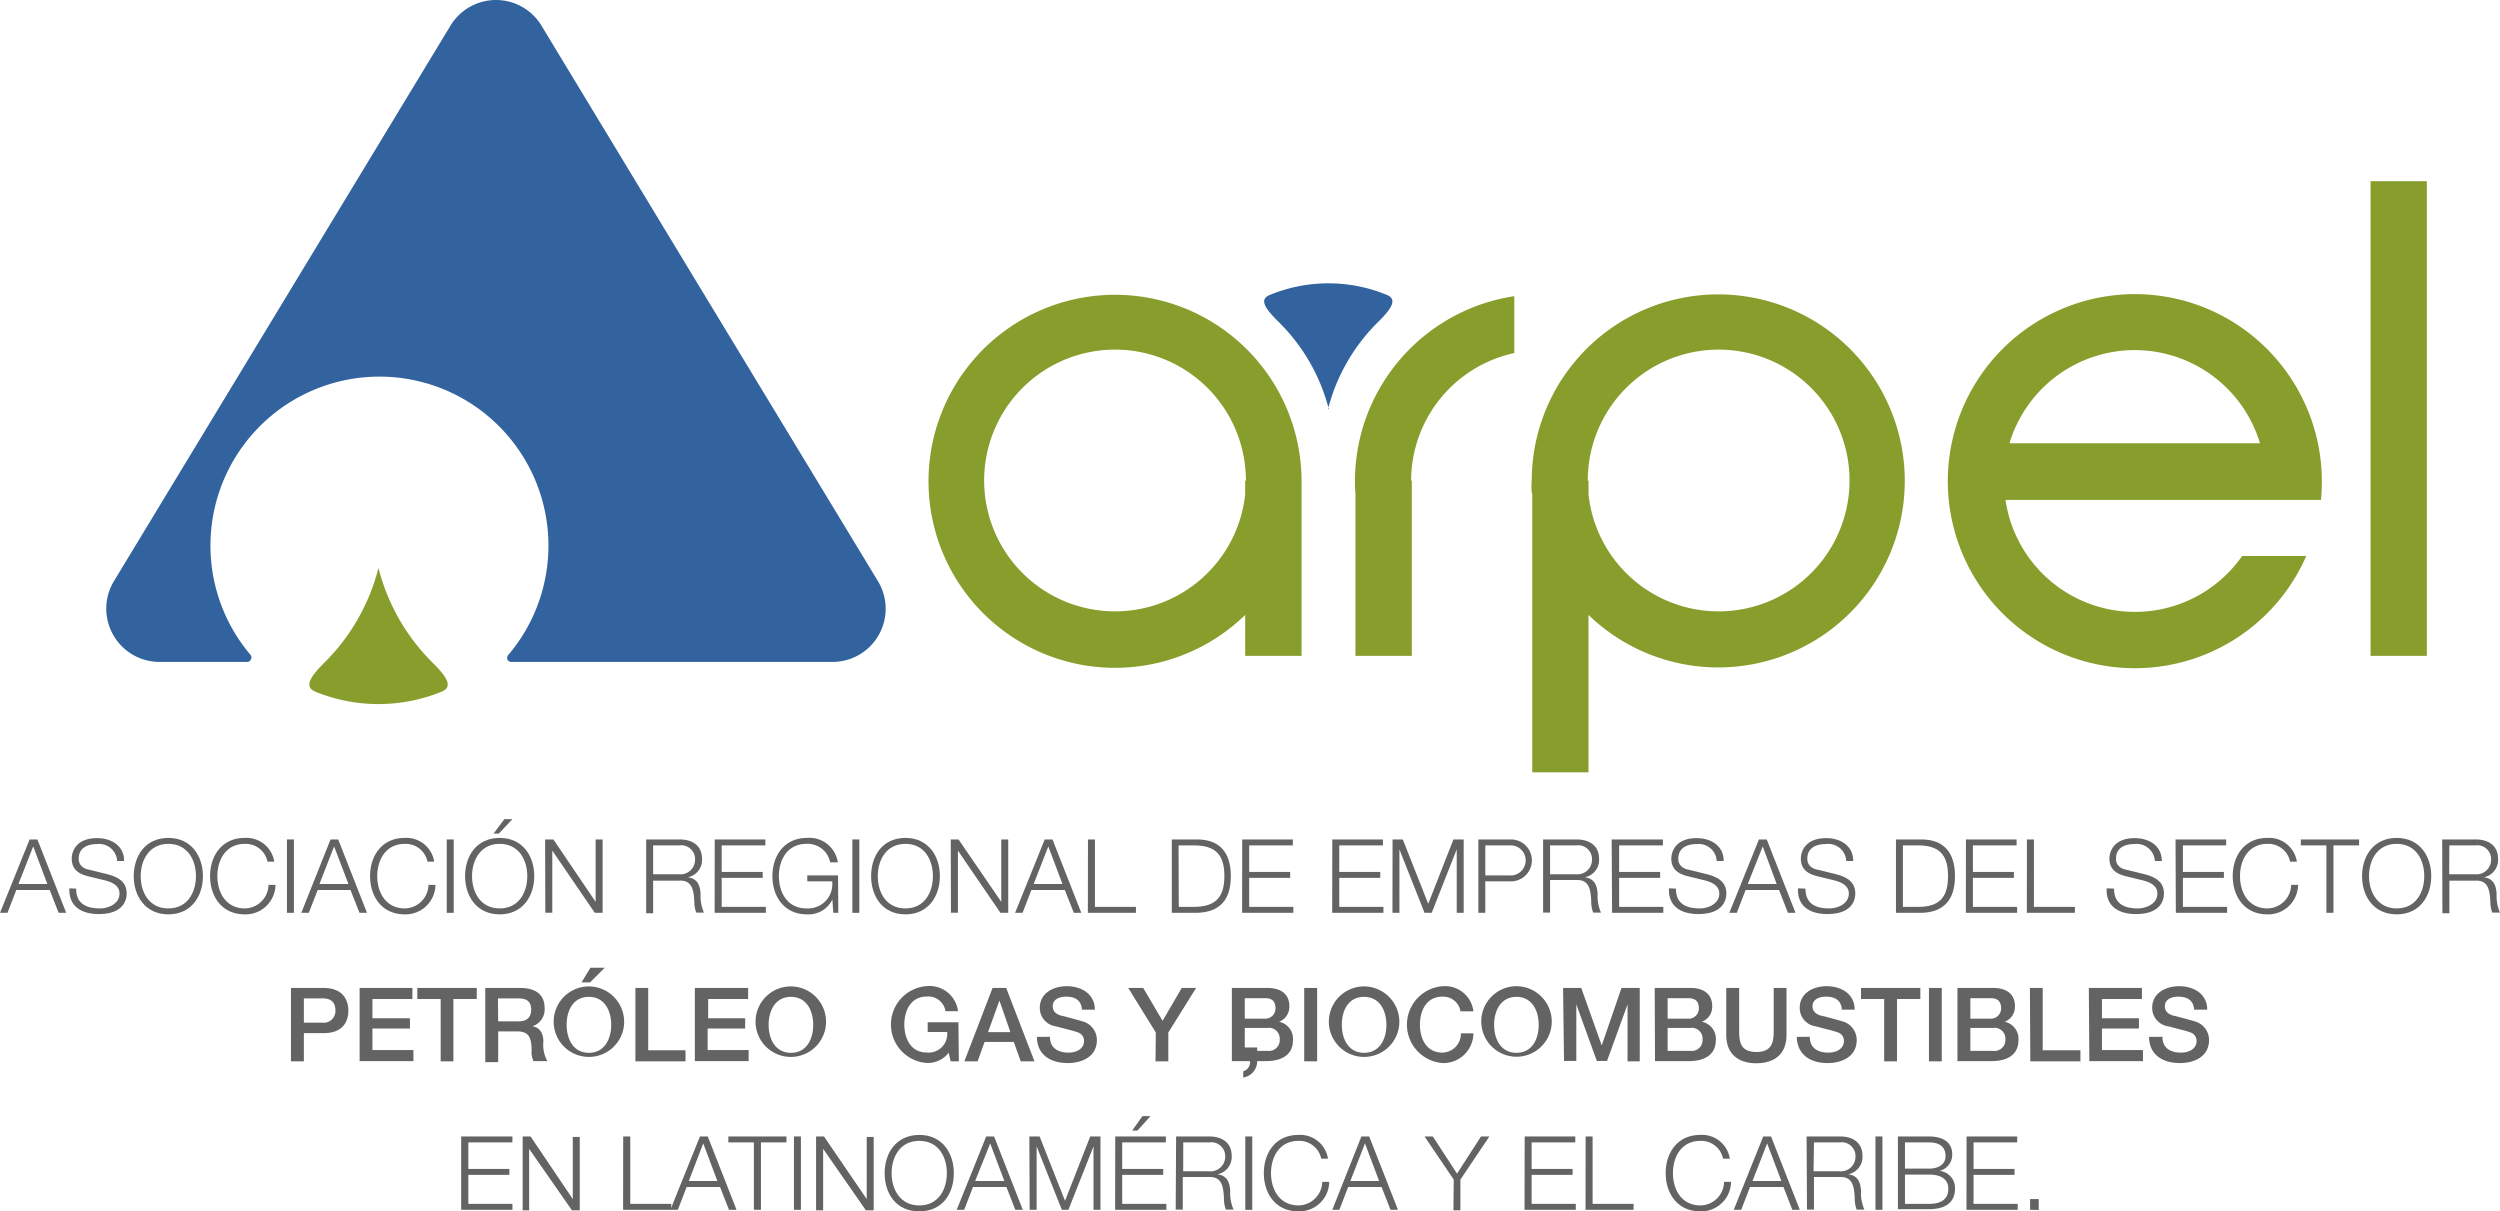 <svg xmlns="http://www.w3.org/2000/svg" viewBox="0 0 243.94 118.2"><defs><style>.cls-1,.cls-3{fill:#32639e;}.cls-2{fill:#879e2c;}.cls-2,.cls-3{fill-rule:evenodd;}.cls-4{fill:#646363;}</style></defs><g id="Capa_2" data-name="Capa 2"><g id="Layer_1" data-name="Layer 1"><path class="cls-1" d="M85.68,56.73,68,27.56,52.79,2.43a5.19,5.19,0,0,0-8.79,0L11.12,56.7a5.2,5.2,0,0,0,4.46,7.89h8.53a.39.39,0,0,0,.36-.23.4.4,0,0,0,0-.43,16.49,16.49,0,1,1,25.11,0,.42.42,0,0,0-.06.43.41.41,0,0,0,.36.23H81.22a5.19,5.19,0,0,0,4.46-7.86Z"/><path class="cls-2" d="M36.93,55.42h0a19.92,19.92,0,0,0,5.36,9.32c1.43,1.43,1.86,2.29.83,2.74a16.31,16.31,0,0,1-12.38,0c-1-.45-.6-1.31.83-2.74a19.92,19.92,0,0,0,5.36-9.32"/><path class="cls-2" d="M127,48.13V64h-5.5V60A18.2,18.2,0,1,1,127,46.91c0,.41,0,.81,0,1.22m-5.5-1.23h.07a12.77,12.77,0,1,0-.07,1.32Zm26.26-18a18.27,18.27,0,0,0-15.55,18c0,.41,0,.83.05,1.23V64h5.5V46.9h-.07a12.77,12.77,0,0,1,10.07-12.45Zm1.75,19.24V75.36H155V60a18.2,18.2,0,1,0-5.54-13.06C149.42,47.32,149.43,47.72,149.46,48.13ZM155,46.9h-.07a12.77,12.77,0,1,1,.07,1.32Zm65.51-3.65-24.43,0a11.11,11.11,0,0,1,.65-1.71,12.76,12.76,0,0,1,23.78,1.68ZM216,30.4a18.25,18.25,0,1,0,8.86,24.24l.18-.39h-6.26a12.76,12.76,0,0,1-23.09-5.47h7.11l23.67,0A18.3,18.3,0,0,0,216,30.4Zm20.8-12.72h-5.49V64h5.49Z"/><path class="cls-3" d="M129.58,39.92h0a18.36,18.36,0,0,1,5-8.61c1.32-1.32,1.71-2.12.76-2.53a15,15,0,0,0-11.44,0c-1,.41-.56,1.21.76,2.53a18.36,18.36,0,0,1,5,8.61"/><path class="cls-4" d="M2.89,81.91h.76l2.81,7.16H5.72l-.87-2.23H1.59L.73,89.07H0ZM1.8,86.26H4.62L3.24,82.59Z"/><path class="cls-4" d="M7.43,86.71c0,1.48,1,1.93,2.34,1.93.75,0,1.89-.41,1.89-1.46,0-.81-.81-1.13-1.47-1.29l-1.6-.39C7.75,85.29,7,84.89,7,83.78c0-.71.45-2,2.47-2,1.41,0,2.65.76,2.64,2.23h-.68a1.76,1.76,0,0,0-1.95-1.65c-.93,0-1.8.36-1.8,1.43,0,.67.5,1,1.09,1.09l1.74.43c1,.27,1.85.71,1.85,1.88,0,.5-.2,2-2.73,2-1.7,0-2.94-.76-2.86-2.51Z"/><path class="cls-4" d="M16.43,81.76c2.24,0,3.37,1.78,3.37,3.73s-1.13,3.73-3.37,3.73-3.38-1.77-3.38-3.73S14.17,81.76,16.43,81.76Zm0,6.88c1.88,0,2.69-1.59,2.69-3.15s-.81-3.15-2.69-3.15-2.7,1.59-2.7,3.15S14.53,88.64,16.43,88.64Z"/><path class="cls-4" d="M26.1,84.08a2.17,2.17,0,0,0-2.2-1.74c-1.89,0-2.69,1.59-2.69,3.15s.8,3.15,2.69,3.15a2.34,2.34,0,0,0,2.3-2.3h.68a2.92,2.92,0,0,1-3,2.88c-2.25,0-3.38-1.77-3.38-3.73s1.13-3.73,3.38-3.73a2.74,2.74,0,0,1,2.88,2.32Z"/><path class="cls-4" d="M28,81.91h.68v7.16H28Z"/><path class="cls-4" d="M32.25,81.91H33l2.81,7.16h-.73l-.88-2.23H31l-.87,2.23h-.73Zm-1.08,4.35H34L32.6,82.59Z"/><path class="cls-4" d="M41.71,84.08a2.17,2.17,0,0,0-2.2-1.74c-1.89,0-2.7,1.59-2.7,3.15s.81,3.15,2.7,3.15a2.35,2.35,0,0,0,2.3-2.3h.68a2.92,2.92,0,0,1-3,2.88c-2.25,0-3.38-1.77-3.38-3.73s1.13-3.73,3.38-3.73a2.75,2.75,0,0,1,2.88,2.32Z"/><path class="cls-4" d="M43.59,81.91h.68v7.16h-.68Z"/><path class="cls-4" d="M48.76,81.76c2.25,0,3.37,1.78,3.37,3.73S51,89.22,48.76,89.22s-3.38-1.77-3.38-3.73S46.5,81.76,48.76,81.76Zm0,6.88c1.88,0,2.69-1.59,2.69-3.15s-.81-3.15-2.69-3.15-2.7,1.59-2.7,3.15S46.87,88.64,48.76,88.64Zm-.09-7.3h-.51l1.05-1.41H50Z"/><path class="cls-4" d="M53.19,81.91H54L58.12,88h0V81.91h.68v7.16h-.76L53.89,83h0v6.06h-.68Z"/><path class="cls-4" d="M63.05,81.91h3.28c1.18,0,2.17.57,2.17,1.87a1.72,1.72,0,0,1-1.39,1.82v0c.93.12,1.2.76,1.25,1.62a4,4,0,0,0,.33,1.83h-.75A2.82,2.82,0,0,1,67.75,88c-.06-1-.14-2.12-1.43-2.07H63.73v3.18h-.68Zm.68,3.4h2.55a1.42,1.42,0,0,0,1.54-1.39,1.35,1.35,0,0,0-1.54-1.43H63.73Z"/><path class="cls-4" d="M69.74,81.91h4.94v.58H70.42v2.59h4v.58h-4v2.83h4.31v.58h-5Z"/><path class="cls-4" d="M81.8,89.07h-.49l-.09-1.3h0a2.58,2.58,0,0,1-2.47,1.45c-2.26,0-3.38-1.77-3.38-3.73s1.12-3.73,3.38-3.73a2.8,2.8,0,0,1,3,2.38H81a2.23,2.23,0,0,0-2.3-1.8c-1.9,0-2.7,1.59-2.7,3.15s.8,3.15,2.7,3.15A2.37,2.37,0,0,0,81.2,86H78.77v-.58h3Z"/><path class="cls-4" d="M83.17,81.91h.68v7.16h-.68Z"/><path class="cls-4" d="M88.35,81.76c2.24,0,3.36,1.78,3.36,3.73s-1.12,3.73-3.36,3.73S85,87.45,85,85.49,86.09,81.76,88.35,81.76Zm0,6.88c1.88,0,2.68-1.59,2.68-3.15s-.8-3.15-2.68-3.15-2.7,1.59-2.7,3.15S86.45,88.64,88.35,88.64Z"/><path class="cls-4" d="M92.77,81.91h.76L97.7,88h0V81.91h.68v7.16h-.76L93.47,83h0v6.06h-.68Z"/><path class="cls-4" d="M101.94,81.91h.76l2.81,7.16h-.73l-.88-2.23h-3.26l-.86,2.23h-.73Zm-1.08,4.35h2.81l-1.38-3.67Z"/><path class="cls-4" d="M106.16,81.91h.68v6.58h4v.58h-4.69Z"/><path class="cls-4" d="M114.34,81.91h2.47c2.16,0,3.29,1.23,3.29,3.58S119,89,116.81,89.07h-2.47Zm.68,6.58h1.45c2.06,0,3-.86,3-3s-.89-3-3-3H115Z"/><path class="cls-4" d="M121.21,81.91h4.94v.58h-4.26v2.59h4v.58h-4v2.83h4.31v.58h-5Z"/><path class="cls-4" d="M130,81.91h4.94v.58h-4.26v2.59h4v.58h-4v2.83h4.31v.58h-5Z"/><path class="cls-4" d="M135.88,81.91h1l2.48,6.28,2.46-6.28h1v7.16h-.68V82.88h0l-2.44,6.19H139l-2.45-6.19h0v6.19h-.68Z"/><path class="cls-4" d="M144.25,81.91h3.18a2,2,0,1,1,0,4.09h-2.5v3.07h-.68Zm.68,3.51h2.35a1.47,1.47,0,1,0,0-2.93h-2.35Z"/><path class="cls-4" d="M150.57,81.91h3.28c1.18,0,2.18.57,2.18,1.87a1.72,1.72,0,0,1-1.4,1.82v0c.93.12,1.21.76,1.26,1.62a4,4,0,0,0,.33,1.83h-.76a2.82,2.82,0,0,1-.19-1.11c-.06-1-.14-2.12-1.43-2.07h-2.59v3.18h-.68Zm.68,3.4h2.55a1.42,1.42,0,0,0,1.54-1.39,1.35,1.35,0,0,0-1.54-1.43h-2.55Z"/><path class="cls-4" d="M157.26,81.91h5v.58h-4.27v2.59h4v.58h-4v2.83h4.31v.58h-5Z"/><path class="cls-4" d="M163.53,86.71c0,1.48,1,1.93,2.34,1.93.75,0,1.89-.41,1.89-1.46,0-.81-.81-1.13-1.47-1.29l-1.59-.39c-.85-.21-1.62-.61-1.62-1.72,0-.71.45-2,2.47-2,1.41,0,2.65.76,2.64,2.23h-.68a1.76,1.76,0,0,0-1.95-1.65c-.93,0-1.8.36-1.8,1.43,0,.67.5,1,1.09,1.09l1.74.43c1,.27,1.86.71,1.86,1.88,0,.5-.21,2-2.74,2-1.7,0-2.94-.76-2.86-2.51Z"/><path class="cls-4" d="M171.63,81.91h.76l2.81,7.16h-.74l-.87-2.23h-3.26l-.86,2.23h-.73Zm-1.09,4.35h2.82L172,82.59Z"/><path class="cls-4" d="M176.17,86.71c0,1.48,1,1.93,2.34,1.93.75,0,1.89-.41,1.89-1.46,0-.81-.81-1.13-1.47-1.29l-1.6-.39c-.84-.21-1.61-.61-1.61-1.72,0-.71.45-2,2.47-2,1.41,0,2.65.76,2.64,2.23h-.68a1.76,1.76,0,0,0-2-1.65c-.93,0-1.8.36-1.8,1.43,0,.67.5,1,1.09,1.09l1.74.43c1,.27,1.85.71,1.85,1.88,0,.5-.2,2-2.73,2-1.7,0-2.94-.76-2.86-2.51Z"/><path class="cls-4" d="M185,81.91h2.48c2.15,0,3.28,1.23,3.28,3.58s-1.13,3.53-3.28,3.58H185Zm.68,6.58h1.46c2.05,0,2.94-.86,2.94-3s-.89-3-2.94-3h-1.46Z"/><path class="cls-4" d="M191.83,81.91h4.94v.58h-4.26v2.59h4v.58h-4v2.83h4.31v.58h-5Z"/><path class="cls-4" d="M197.78,81.91h.68v6.58h4v.58h-4.69Z"/><path class="cls-4" d="M206.28,86.71c0,1.48,1,1.93,2.33,1.93.75,0,1.9-.41,1.9-1.46,0-.81-.81-1.13-1.48-1.29l-1.59-.39c-.84-.21-1.61-.61-1.61-1.72,0-.71.45-2,2.46-2,1.42,0,2.66.76,2.65,2.23h-.68a1.77,1.77,0,0,0-2-1.65c-.93,0-1.79.36-1.79,1.43,0,.67.5,1,1.08,1.09l1.74.43c1,.27,1.86.71,1.86,1.88,0,.5-.2,2-2.74,2-1.69,0-2.94-.76-2.85-2.51Z"/><path class="cls-4" d="M212.28,81.91h4.94v.58H213v2.59h4v.58h-4v2.83h4.31v.58h-5Z"/><path class="cls-4" d="M223.46,84.08a2.17,2.17,0,0,0-2.2-1.74c-1.89,0-2.69,1.59-2.69,3.15s.8,3.15,2.69,3.15a2.34,2.34,0,0,0,2.3-2.3h.68a2.92,2.92,0,0,1-3,2.88c-2.25,0-3.38-1.77-3.38-3.73s1.13-3.73,3.38-3.73a2.74,2.74,0,0,1,2.88,2.32Z"/><path class="cls-4" d="M224.51,81.91h5.68v.58h-2.5v6.58H227V82.49h-2.5Z"/><path class="cls-4" d="M233.86,81.76c2.25,0,3.37,1.78,3.37,3.73s-1.12,3.73-3.37,3.73-3.38-1.77-3.38-3.73S231.61,81.76,233.86,81.76Zm0,6.88c1.89,0,2.69-1.59,2.69-3.15s-.8-3.15-2.69-3.15-2.7,1.59-2.7,3.15S232,88.64,233.86,88.64Z"/><path class="cls-4" d="M238.3,81.91h3.28c1.18,0,2.17.57,2.17,1.87a1.72,1.72,0,0,1-1.39,1.82v0c.93.12,1.2.76,1.25,1.62a4,4,0,0,0,.33,1.83h-.75A2.82,2.82,0,0,1,243,88c-.06-1-.14-2.12-1.43-2.07H239v3.18h-.68Zm.68,3.4h2.55a1.42,1.42,0,0,0,1.54-1.39,1.35,1.35,0,0,0-1.54-1.43H239Z"/><path class="cls-4" d="M121.27,102.21h1.4v1.35a1.6,1.6,0,0,1-1.36,1.58v-.61a.92.92,0,0,0,.66-1h-.7Z"/><path class="cls-4" d="M28.39,96.4h3.16c2.05,0,2.44,1.33,2.44,2.22s-.39,2.2-2.44,2.19h-1.9v2.75H28.39Zm1.26,3.39h1.83a1.14,1.14,0,0,0,1.25-1.18c0-.94-.57-1.19-1.23-1.19H29.65Z"/><path class="cls-4" d="M35.09,96.4h5.15v1.08h-3.9v1.88H40v1H36.34v2.1h4v1.08H35.09Z"/><path class="cls-4" d="M40.72,96.4h5.8v1.08H44.24v6.08H43V97.48H40.72Z"/><path class="cls-4" d="M47.35,96.4h3.42c1.57,0,2.37.72,2.37,1.94a1.73,1.73,0,0,1-1.19,1.8v0c.44.06,1.07.38,1.07,1.51a3.26,3.26,0,0,0,.39,1.89H52.06a2,2,0,0,1-.19-1c0-1.32-.27-1.9-1.42-1.9H48.61v3H47.35Zm1.26,3.26h2c.79,0,1.22-.39,1.22-1.14,0-.92-.59-1.1-1.24-1.1h-2Z"/><path class="cls-4" d="M60.89,100a3.44,3.44,0,1,1-3.43-3.75A3.46,3.46,0,0,1,60.89,100Zm-5.6,0c0,1.37.64,2.73,2.17,2.73s2.18-1.36,2.18-2.73-.64-2.73-2.18-2.73S55.29,98.61,55.29,100Zm2.32-5.57H59l-1.43,1.43h-.83Z"/><path class="cls-4" d="M62,96.4h1.25v6.08h3.64v1.08H62Z"/><path class="cls-4" d="M67.8,96.4H73v1.08h-3.9v1.88h3.61v1H69.05v2.1h4v1.08H67.8Z"/><path class="cls-4" d="M80.59,100a3.44,3.44,0,1,1-3.42-3.75A3.45,3.45,0,0,1,80.59,100ZM75,100c0,1.37.64,2.73,2.18,2.73s2.17-1.36,2.17-2.73-.64-2.73-2.17-2.73S75,98.61,75,100Z"/><path class="cls-4" d="M93.56,103.56h-.8l-.19-.84a2.57,2.57,0,0,1-2.15,1,3.76,3.76,0,0,1,0-7.5,2.81,2.81,0,0,1,3.06,2.45H92.26a1.71,1.71,0,0,0-1.84-1.43c-1.54,0-2.18,1.36-2.18,2.73s.64,2.73,2.18,2.73a1.82,1.82,0,0,0,2-2h-1.9v-.95h3Z"/><path class="cls-4" d="M96.85,96.4h1.33l2.76,7.16H99.6l-.68-1.89H96.07l-.68,1.89H94.1Zm-.44,4.31h2.18l-1.07-3.08h0Z"/><path class="cls-4" d="M102.45,101.17c0,1.11.81,1.54,1.81,1.54s1.51-.54,1.51-1.09a.85.85,0,0,0-.59-.88c-.5-.19-1.15-.32-2.13-.59a1.81,1.81,0,0,1-1.59-1.81c0-1.44,1.33-2.11,2.62-2.11,1.49,0,2.75.79,2.75,2.29h-1.26c-.06-.93-.68-1.27-1.54-1.27-.58,0-1.31.21-1.31.94,0,.5.34.78.85.92.11,0,1.69.44,2.06.55a1.89,1.89,0,0,1,1.4,1.82c0,1.61-1.43,2.25-2.85,2.25-1.63,0-3-.78-3-2.56Z"/><path class="cls-4" d="M112.78,100.75l-2.69-4.35h1.46l1.89,3.21,1.87-3.21h1.4L114,100.75v2.81h-1.25Z"/><path class="cls-4" d="M120.2,96.4h3.48c1.28,0,2.13.58,2.13,1.78a1.57,1.57,0,0,1-1,1.52v0a1.7,1.7,0,0,1,1.35,1.84c0,1.13-.78,2-2.64,2H120.2Zm1.26,3h2a1,1,0,0,0,1-1c0-.72-.37-1-1-1h-2Zm0,3.14h2.21a1.06,1.06,0,0,0,1.2-1.14,1.05,1.05,0,0,0-1.2-1.1h-2.21Z"/><path class="cls-4" d="M127.26,96.4h1.26v7.16h-1.26Z"/><path class="cls-4" d="M136.53,100a3.44,3.44,0,1,1-3.43-3.75A3.46,3.46,0,0,1,136.53,100Zm-5.6,0c0,1.37.64,2.73,2.17,2.73s2.18-1.36,2.18-2.73-.64-2.73-2.18-2.73S130.93,98.61,130.93,100Z"/><path class="cls-4" d="M142.51,98.68a1.71,1.71,0,0,0-1.78-1.43c-1.54,0-2.18,1.36-2.18,2.73s.64,2.73,2.18,2.73a1.84,1.84,0,0,0,1.82-1.88h1.22a2.93,2.93,0,0,1-3,2.9,3.76,3.76,0,0,1,0-7.5,2.79,2.79,0,0,1,3,2.45Z"/><path class="cls-4" d="M151.4,100A3.44,3.44,0,1,1,148,96.23,3.46,3.46,0,0,1,151.4,100Zm-5.61,0c0,1.37.64,2.73,2.18,2.73s2.17-1.36,2.17-2.73-.64-2.73-2.17-2.73S145.79,98.61,145.79,100Z"/><path class="cls-4" d="M152.52,96.4h1.77l2,5.61h0l1.93-5.61H160v7.16h-1.19V98h0l-2,5.52h-1l-2-5.52h0v5.52h-1.2Z"/><path class="cls-4" d="M161.46,96.4h3.48c1.28,0,2.13.58,2.13,1.78a1.57,1.57,0,0,1-1,1.52v0a1.7,1.7,0,0,1,1.35,1.84c0,1.13-.79,2-2.64,2h-3.29Zm1.26,3h2a1,1,0,0,0,1.05-1c0-.72-.37-1-1.05-1h-2Zm0,3.14h2.21a1.06,1.06,0,0,0,1.2-1.14,1.05,1.05,0,0,0-1.2-1.1h-2.21Z"/><path class="cls-4" d="M168.44,96.4h1.26v4.17c0,1,.06,2.08,1.68,2.08s1.69-1.11,1.69-2.08V96.4h1.25V101c0,1.84-1.17,2.75-2.94,2.75s-2.94-.91-2.94-2.75Z"/><path class="cls-4" d="M176.59,101.17c0,1.11.81,1.54,1.81,1.54s1.52-.54,1.52-1.09a.85.85,0,0,0-.59-.88c-.51-.19-1.16-.32-2.14-.59a1.81,1.81,0,0,1-1.58-1.81c0-1.44,1.32-2.11,2.61-2.11,1.5,0,2.75.79,2.75,2.29h-1.25c-.06-.93-.68-1.27-1.55-1.27-.58,0-1.31.21-1.31.94,0,.5.34.78.85.92.11,0,1.7.44,2.07.55a1.89,1.89,0,0,1,1.39,1.82c0,1.61-1.42,2.25-2.85,2.25-1.63,0-2.95-.78-3-2.56Z"/><path class="cls-4" d="M181.59,96.4h5.79v1.08H185.1v6.08h-1.25V97.48h-2.26Z"/><path class="cls-4" d="M188.22,96.4h1.25v7.16h-1.25Z"/><path class="cls-4" d="M191,96.4h3.48c1.29,0,2.13.58,2.13,1.78a1.57,1.57,0,0,1-1,1.52v0a1.7,1.7,0,0,1,1.34,1.84c0,1.13-.78,2-2.64,2H191Zm1.26,3h2a1,1,0,0,0,1-1c0-.72-.37-1-1-1h-2Zm0,3.14h2.21a1.07,1.07,0,0,0,1.21-1.14,1.06,1.06,0,0,0-1.21-1.1h-2.21Z"/><path class="cls-4" d="M198.07,96.4h1.25v6.08H203v1.08h-4.89Z"/><path class="cls-4" d="M203.82,96.4H209v1.08h-3.9v1.88h3.61v1h-3.61v2.1h4v1.08h-5.23Z"/><path class="cls-4" d="M211,101.17c0,1.11.81,1.54,1.81,1.54s1.52-.54,1.52-1.09a.85.85,0,0,0-.6-.88c-.5-.19-1.15-.32-2.13-.59A1.82,1.82,0,0,1,210,98.34c0-1.44,1.33-2.11,2.62-2.11,1.5,0,2.75.79,2.75,2.29H214.1c-.07-.93-.69-1.27-1.55-1.27-.58,0-1.31.21-1.31.94,0,.5.34.78.85.92.11,0,1.69.44,2.06.55a1.89,1.89,0,0,1,1.4,1.82c0,1.61-1.42,2.25-2.85,2.25-1.63,0-3-.78-3-2.56Z"/><path class="cls-4" d="M45,110.89H50v.58H45.7v2.59h4v.58h-4v2.83H50v.58H45Z"/><path class="cls-4" d="M51,110.89h.77L55.89,117h0v-6.06h.68v7.16h-.76l-4.18-6h0v6H51Z"/><path class="cls-4" d="M60.81,110.89h.69v6.58h4v.58h-4.7Z"/><path class="cls-4" d="M68.3,110.89h.76l2.81,7.16h-.74l-.87-2.23H67l-.86,2.23h-.73Zm-1.09,4.35H70l-1.38-3.67Z"/><path class="cls-4" d="M71.07,110.89h5.67v.58H74.25v6.58h-.69v-6.58H71.07Z"/><path class="cls-4" d="M77.47,110.89h.68v7.16h-.68Z"/><path class="cls-4" d="M79.63,110.89h.77L84.57,117h0v-6.06h.68v7.16h-.76l-4.17-6h0v6h-.69Z"/><path class="cls-4" d="M89.7,110.74c2.25,0,3.37,1.78,3.37,3.73S92,118.2,89.7,118.2s-3.38-1.77-3.38-3.73S87.45,110.74,89.7,110.74Zm0,6.88c1.89,0,2.69-1.58,2.69-3.15s-.8-3.15-2.69-3.15S87,112.91,87,114.47,87.81,117.62,89.7,117.62Z"/><path class="cls-4" d="M96.23,110.89H97l2.8,7.16h-.73l-.87-2.23H94.94l-.86,2.23h-.73Zm-1.08,4.35H98l-1.38-3.67Z"/><path class="cls-4" d="M100.44,110.89h1l2.48,6.28,2.46-6.28h1v7.16h-.68v-6.19h0l-2.45,6.19h-.64l-2.46-6.19h0v6.19h-.68Z"/><path class="cls-4" d="M108.82,110.89h4.94v.58H109.5v2.59h4v.58h-4v2.83h4.31v.58h-5Zm2.16-.57h-.51l1-1.41h.79Z"/><path class="cls-4" d="M114.76,110.89H118c1.19,0,2.18.57,2.18,1.87a1.71,1.71,0,0,1-1.4,1.82v0c.94.12,1.21.76,1.26,1.62a4,4,0,0,0,.33,1.83h-.75a2.82,2.82,0,0,1-.19-1.11c-.06-1-.14-2.12-1.44-2.07h-2.58v3.18h-.69Zm.69,3.4H118a1.43,1.43,0,0,0,1.55-1.39,1.36,1.36,0,0,0-1.55-1.43h-2.54Z"/><path class="cls-4" d="M121.51,110.89h.68v7.16h-.68Z"/><path class="cls-4" d="M128.92,113.06a2.19,2.19,0,0,0-2.2-1.74c-1.9,0-2.7,1.59-2.7,3.15s.8,3.15,2.7,3.15a2.35,2.35,0,0,0,2.3-2.3h.68a2.92,2.92,0,0,1-3,2.88c-2.26,0-3.38-1.77-3.38-3.73s1.12-3.73,3.38-3.73a2.75,2.75,0,0,1,2.88,2.32Z"/><path class="cls-4" d="M132.84,110.89h.76l2.81,7.16h-.73l-.87-2.23h-3.26l-.86,2.23H130Zm-1.08,4.35h2.81l-1.38-3.67Z"/><path class="cls-4" d="M141.85,115.1,139,110.89h.81l2.36,3.63,2.34-3.63h.82l-2.83,4.21v3h-.68Z"/><path class="cls-4" d="M148.77,110.89h4.94v.58h-4.26v2.59h4v.58h-4v2.83h4.31v.58h-5Z"/><path class="cls-4" d="M154.72,110.89h.68v6.58h4v.58h-4.69Z"/><path class="cls-4" d="M168.13,113.06a2.18,2.18,0,0,0-2.2-1.74c-1.89,0-2.69,1.59-2.69,3.15s.8,3.15,2.69,3.15a2.34,2.34,0,0,0,2.3-2.3h.68a2.92,2.92,0,0,1-3,2.88c-2.25,0-3.38-1.77-3.38-3.73s1.13-3.73,3.38-3.73a2.74,2.74,0,0,1,2.88,2.32Z"/><path class="cls-4" d="M172.05,110.89h.76l2.81,7.16h-.73l-.87-2.23h-3.26l-.86,2.23h-.73ZM171,115.24h2.82l-1.39-3.67Z"/><path class="cls-4" d="M176.28,110.89h3.28c1.18,0,2.17.57,2.17,1.87a1.72,1.72,0,0,1-1.39,1.82v0c.93.12,1.2.76,1.25,1.62a4,4,0,0,0,.33,1.83h-.75a2.82,2.82,0,0,1-.19-1.11c-.06-1-.14-2.12-1.43-2.07H177v3.18h-.68Zm.68,3.4h2.55a1.42,1.42,0,0,0,1.54-1.39,1.35,1.35,0,0,0-1.54-1.43H177Z"/><path class="cls-4" d="M183,110.89h.68v7.16H183Z"/><path class="cls-4" d="M185.19,110.89h3c1.21,0,2.3.42,2.3,1.76a1.62,1.62,0,0,1-1.25,1.6v0a1.67,1.67,0,0,1,1.52,1.74c0,.69-.24,2-2.57,2h-3Zm.69,3.14h2.34c1.09,0,1.62-.54,1.62-1.21,0-.9-.56-1.35-1.62-1.35h-2.34Zm0,3.44h2.34c1,0,1.89-.33,1.89-1.47,0-.92-.69-1.39-1.89-1.39h-2.34Z"/><path class="cls-4" d="M191.89,110.89h4.94v.58h-4.26v2.59h4v.58h-4v2.83h4.31v.58h-5Z"/><path class="cls-4" d="M198.09,118.05V117h.84v1.06Z"/></g></g></svg>